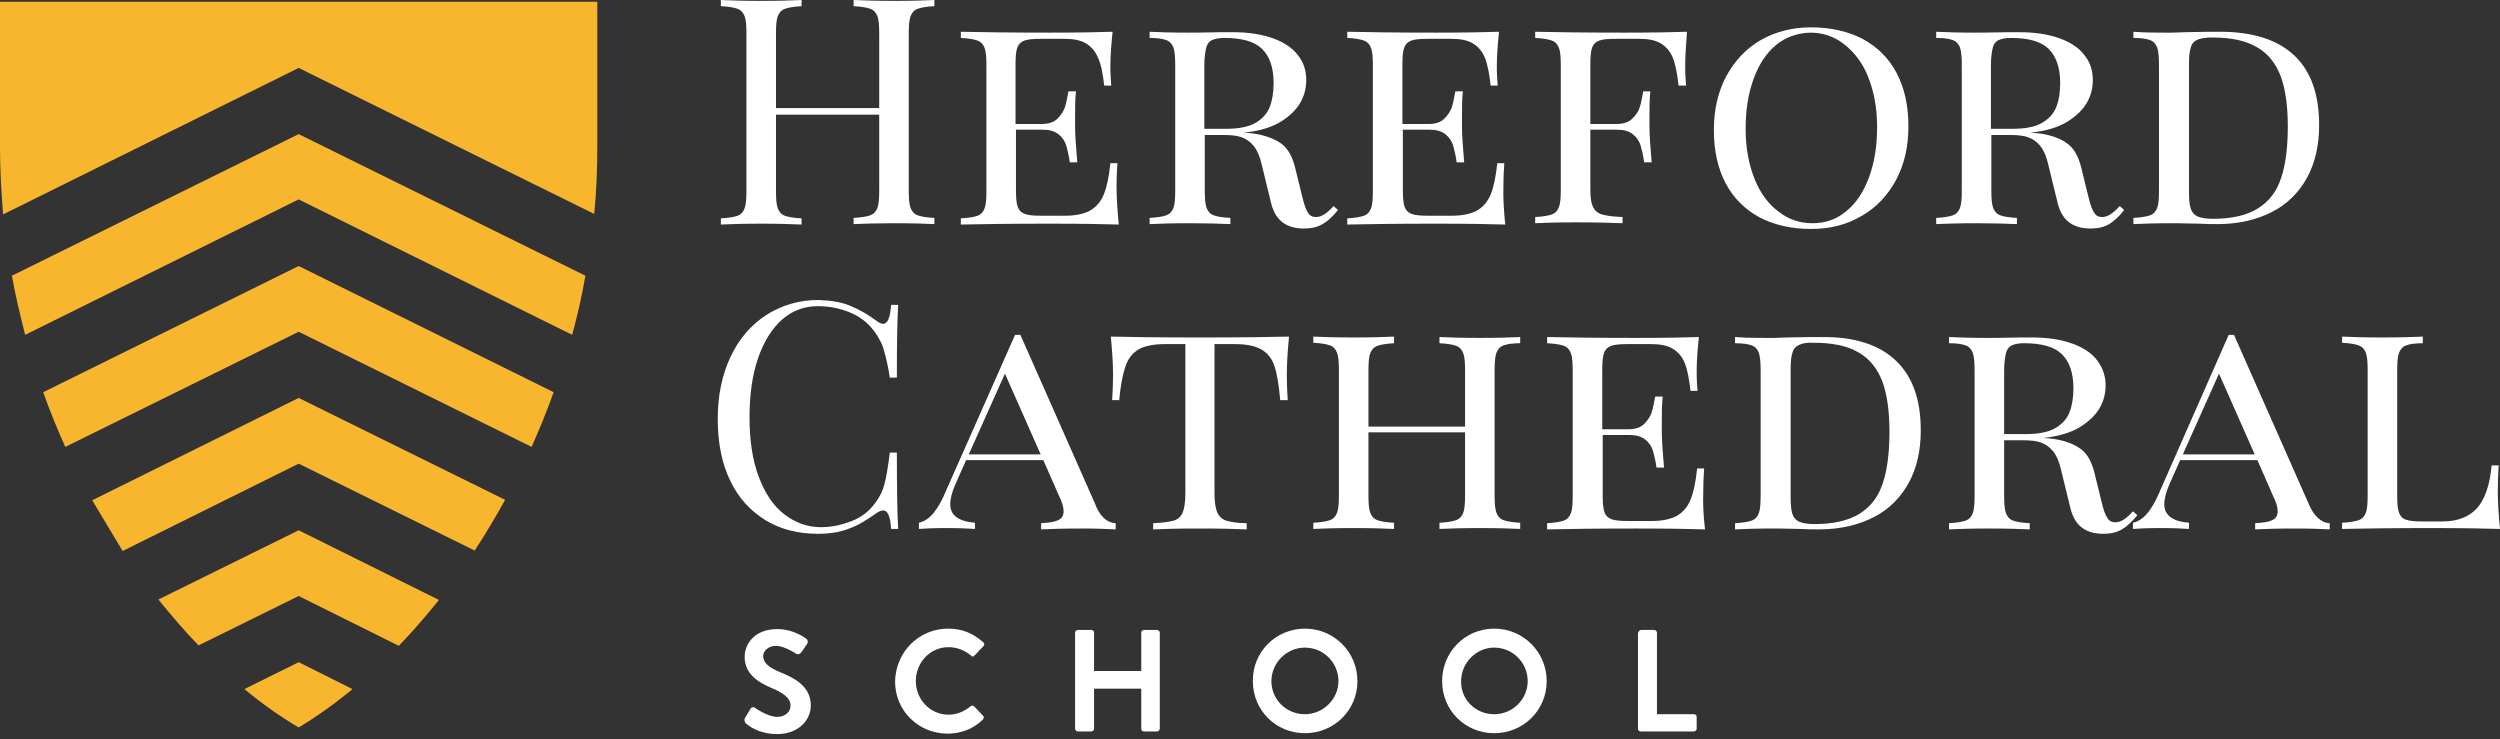 <svg version="1.1" xmlns="http://www.w3.org/2000/svg" xmlns:xlink="http://www.w3.org/1999/xlink" x="0" y="0" width="213" height="63" viewBox="0, 0, 213, 63">
            <rect x="0" y="0" width="213" height="63" fill="#333333" stroke="none"/>
            <g id="Layer_1">
              <g>
                <path d="M25.446,11.426 L25.446,11.426 L25.446,11.426 L25.446,11.426 L1.015,23.491 C1.316,25.22 1.729,26.874 2.142,28.528 L25.446,16.989 L25.446,16.989 L25.446,16.989 L48.749,28.528 C49.2,26.874 49.576,25.22 49.877,23.491 L25.446,11.426 L25.446,11.426 z" fill="#F8B52E"></path>
                <path d="M-0,0.188 C-0,0.188 -0,6.841 -0,12.516 C-0,14.471 0.113,16.388 0.263,18.267 L25.446,5.788 L25.446,5.788 L25.446,5.788 L25.446,5.788 L50.628,18.229 C50.816,16.35 50.891,14.433 50.891,12.479 C50.891,6.841 50.891,0.15 50.891,0.15 L-0,0.15 z" fill="#F8B52E"></path>
                <path d="M25.446,33.903 L25.446,33.903 L25.446,33.903 L25.446,33.903 L7.855,42.623 L10.449,46.945 L25.446,39.503 L25.446,39.503 L25.446,39.503 L40.443,46.907 C41.345,45.517 42.209,44.088 43.036,42.585 L25.446,33.903 L25.446,33.903 z" fill="#F8B52E"></path>
                <path d="M25.446,22.664 L25.446,22.664 L25.446,22.664 L25.446,22.664 L3.683,33.414 C4.247,35.03 4.886,36.571 5.563,38.075 L25.446,28.265 L25.446,28.265 L25.446,28.265 L45.291,38.075 C45.968,36.571 46.607,34.993 47.17,33.414 L25.446,22.664 L25.446,22.664 z" fill="#F8B52E"></path>
                <path d="M25.446,56.417 L25.446,56.417 C25.446,56.417 25.446,56.417 25.446,56.417 L25.446,56.417 L20.823,58.709 C22.364,59.987 23.905,61.077 25.446,61.979 L25.446,61.979 C25.446,61.979 25.446,61.979 25.446,61.979 L25.446,61.979 C26.949,61.077 28.49,59.987 30.031,58.709 L25.446,56.417 L25.446,56.417 z" fill="#F8B52E"></path>
                <path d="M25.446,45.178 L25.446,45.178 L25.446,45.178 L25.446,45.178 L13.493,51.079 C14.621,52.47 15.749,53.786 16.914,54.988 L25.446,50.779 L25.446,50.779 L25.446,50.779 L25.446,50.779 L25.446,50.779 L25.446,50.779 L25.446,50.779 L25.446,50.779 L33.978,55.026 C35.143,53.823 36.271,52.508 37.398,51.117 L25.446,45.178 L25.446,45.178 z" fill="#F8B52E"></path>
              </g>
              <g>
                <path d="M78.179,0.752 C77.878,0.864 77.69,1.09 77.578,1.391 C77.465,1.691 77.427,2.18 77.427,2.857 L77.427,16.237 C77.427,16.914 77.465,17.402 77.578,17.703 C77.69,18.004 77.878,18.229 78.179,18.342 C78.48,18.455 78.931,18.53 79.607,18.567 L79.607,19.094 C78.855,19.056 77.69,19.019 76.149,19.019 C74.721,19.019 73.556,19.056 72.729,19.094 L72.729,18.567 C73.368,18.53 73.857,18.455 74.157,18.342 C74.458,18.229 74.646,18.004 74.759,17.703 C74.871,17.402 74.909,16.914 74.909,16.237 L74.909,9.772 L66.114,9.772 L66.114,16.275 C66.114,16.951 66.151,17.44 66.264,17.741 C66.377,18.041 66.565,18.267 66.866,18.38 C67.166,18.492 67.617,18.567 68.294,18.605 L68.294,19.131 C67.467,19.094 66.339,19.056 64.873,19.056 C63.332,19.056 62.167,19.094 61.416,19.131 L61.416,18.605 C62.055,18.567 62.543,18.492 62.844,18.38 C63.145,18.267 63.332,18.041 63.445,17.741 C63.558,17.44 63.596,16.951 63.596,16.275 L63.596,2.857 C63.596,2.18 63.558,1.691 63.445,1.391 C63.332,1.09 63.145,0.864 62.844,0.752 C62.543,0.639 62.092,0.564 61.416,0.526 L61.416,0 C62.167,0.038 63.332,0.075 64.873,0.075 C66.339,0.075 67.467,0.038 68.294,0 L68.294,0.526 C67.655,0.564 67.166,0.639 66.866,0.752 C66.565,0.864 66.377,1.09 66.264,1.391 C66.151,1.691 66.114,2.18 66.114,2.857 L66.114,9.209 L74.909,9.209 L74.909,2.857 C74.909,2.18 74.871,1.691 74.759,1.391 C74.646,1.09 74.458,0.864 74.157,0.752 C73.857,0.639 73.405,0.564 72.729,0.526 L72.729,0 C73.556,0.038 74.721,0.075 76.149,0.075 C77.69,0.075 78.855,0.038 79.607,0 L79.607,0.526 C78.931,0.564 78.48,0.639 78.179,0.752" fill="#FFFFFF"></path>
                <path d="M95.318,19.131 C94.153,19.094 92.161,19.056 89.417,19.056 C86.11,19.056 83.591,19.094 81.862,19.131 L81.862,18.605 C82.501,18.567 82.99,18.492 83.291,18.38 C83.591,18.267 83.779,18.041 83.892,17.741 C84.005,17.44 84.042,16.951 84.042,16.275 L84.042,5.563 C84.042,4.886 84.005,4.398 83.892,4.097 C83.779,3.796 83.591,3.571 83.291,3.458 C82.99,3.345 82.539,3.27 81.862,3.232 L81.862,2.706 C83.591,2.744 86.11,2.781 89.417,2.781 C91.935,2.781 93.74,2.744 94.792,2.706 C94.679,3.796 94.604,4.773 94.604,5.6 C94.604,6.314 94.642,6.878 94.679,7.292 L94.078,7.292 C93.965,6.277 93.815,5.488 93.552,4.924 C93.326,4.36 92.95,3.947 92.499,3.683 C92.048,3.42 91.447,3.308 90.695,3.308 L88.703,3.308 C88.064,3.308 87.575,3.345 87.275,3.458 C86.974,3.571 86.786,3.759 86.673,4.059 C86.561,4.36 86.523,4.849 86.523,5.525 L86.523,10.562 L88.778,10.562 C89.342,10.562 89.793,10.411 90.094,10.111 C90.394,9.81 90.62,9.472 90.733,9.133 C90.845,8.795 90.921,8.344 91.033,7.78 L91.672,7.78 C91.597,8.494 91.597,9.133 91.597,9.772 L91.597,10.787 C91.597,11.501 91.672,12.516 91.785,13.832 L91.146,13.832 C91.071,13.268 90.958,12.817 90.845,12.403 C90.733,12.028 90.507,11.689 90.169,11.426 C89.831,11.163 89.38,11.05 88.816,11.05 L86.561,11.05 L86.561,16.162 C86.561,16.839 86.598,17.327 86.711,17.628 C86.824,17.929 87.012,18.116 87.312,18.229 C87.613,18.342 88.064,18.38 88.741,18.38 L90.733,18.38 C91.635,18.38 92.311,18.229 92.837,17.966 C93.364,17.665 93.777,17.214 94.04,16.575 C94.303,15.936 94.491,15.034 94.604,13.907 L95.205,13.907 C95.168,14.395 95.13,15.034 95.13,15.861 C95.13,16.876 95.205,17.929 95.318,19.131" fill="#FFFFFF"></path>
                <path d="M103.249,3.42 C103.023,3.533 102.835,3.759 102.76,4.097 C102.685,4.435 102.61,4.924 102.61,5.563 L102.61,10.975 L104.414,10.975 C105.504,10.975 106.331,10.825 106.932,10.487 C107.534,10.148 107.947,9.697 108.173,9.133 C108.398,8.57 108.511,7.893 108.511,7.066 C108.511,5.751 108.173,4.811 107.534,4.172 C106.895,3.533 105.805,3.232 104.301,3.232 C103.85,3.232 103.512,3.308 103.249,3.42 M112.683,19.094 C112.232,19.357 111.706,19.47 111.104,19.47 C109.601,19.47 108.699,18.793 108.323,17.402 L107.496,14.02 C107.346,13.343 107.12,12.817 106.819,12.441 C106.519,12.065 106.181,11.84 105.767,11.689 C105.354,11.539 104.827,11.501 104.188,11.501 L102.647,11.501 L102.647,16.237 C102.647,16.914 102.685,17.402 102.798,17.703 C102.911,18.004 103.098,18.229 103.399,18.342 C103.7,18.455 104.151,18.53 104.827,18.567 L104.827,19.094 C104.001,19.056 102.835,19.019 101.407,19.019 C99.866,19.019 98.701,19.056 97.949,19.094 L97.949,18.567 C98.588,18.53 99.077,18.455 99.377,18.342 C99.678,18.229 99.866,18.004 99.979,17.703 C100.092,17.402 100.129,16.914 100.129,16.237 L100.129,5.563 C100.129,4.886 100.092,4.398 99.979,4.059 C99.866,3.759 99.678,3.533 99.377,3.42 C99.077,3.308 98.626,3.232 97.949,3.232 L97.949,2.706 C98.701,2.744 99.791,2.781 101.257,2.781 C101.557,2.781 102.497,2.781 104.001,2.744 L105.053,2.744 C106.406,2.744 107.534,2.932 108.473,3.27 C109.413,3.608 110.127,4.097 110.578,4.698 C111.067,5.3 111.292,6.014 111.292,6.803 C111.292,7.48 111.142,8.119 110.804,8.72 C110.465,9.321 109.902,9.885 109.112,10.374 C108.323,10.862 107.271,11.163 105.955,11.313 C106.256,11.313 106.556,11.351 106.895,11.389 C107.834,11.539 108.624,11.84 109.187,12.253 C109.751,12.666 110.127,13.381 110.353,14.32 L110.954,16.763 C111.104,17.402 111.255,17.853 111.443,18.116 C111.593,18.38 111.818,18.492 112.119,18.492 C112.57,18.492 113.059,18.192 113.623,17.553 L113.998,17.891 C113.51,18.492 113.134,18.831 112.683,19.094" fill="#FFFFFF"></path>
                <path d="M128.243,19.131 C127.078,19.094 125.086,19.056 122.342,19.056 C119.035,19.056 116.517,19.094 114.788,19.131 L114.788,18.605 C115.427,18.567 115.915,18.492 116.216,18.38 C116.517,18.267 116.705,18.041 116.817,17.741 C116.93,17.44 116.968,16.951 116.968,16.275 L116.968,5.563 C116.968,4.886 116.93,4.398 116.817,4.097 C116.705,3.796 116.517,3.571 116.216,3.458 C115.915,3.345 115.464,3.27 114.788,3.232 L114.788,2.706 C116.517,2.744 119.035,2.781 122.342,2.781 C124.861,2.781 126.665,2.744 127.717,2.706 C127.605,3.796 127.529,4.773 127.529,5.6 C127.529,6.314 127.567,6.878 127.605,7.292 L127.003,7.292 C126.89,6.277 126.74,5.488 126.515,4.924 C126.289,4.36 125.913,3.947 125.462,3.683 C125.011,3.42 124.41,3.308 123.658,3.308 L121.666,3.308 C121.027,3.308 120.538,3.345 120.238,3.458 C119.937,3.571 119.749,3.759 119.636,4.059 C119.524,4.36 119.486,4.849 119.486,5.525 L119.486,10.562 L121.741,10.562 C122.305,10.562 122.756,10.411 123.057,10.111 C123.357,9.81 123.583,9.472 123.696,9.133 C123.808,8.795 123.884,8.344 123.996,7.78 L124.635,7.78 C124.56,8.494 124.56,9.133 124.56,9.772 L124.56,10.787 C124.56,11.501 124.635,12.516 124.748,13.832 L124.109,13.832 C124.034,13.268 123.921,12.817 123.808,12.403 C123.696,12.028 123.47,11.689 123.132,11.426 C122.794,11.163 122.342,11.05 121.779,11.05 L119.524,11.05 L119.524,16.162 C119.524,16.839 119.561,17.327 119.674,17.628 C119.787,17.929 119.975,18.116 120.275,18.229 C120.576,18.342 121.027,18.38 121.704,18.38 L123.696,18.38 C124.598,18.38 125.274,18.229 125.8,17.966 C126.327,17.665 126.74,17.214 127.003,16.575 C127.266,15.936 127.454,15.034 127.567,13.907 L128.168,13.907 C128.131,14.395 128.093,15.034 128.093,15.861 C128.056,16.876 128.131,17.929 128.243,19.131" fill="#FFFFFF"></path>
                <path d="M143.579,5.6 C143.579,6.314 143.616,6.878 143.654,7.292 L143.015,7.292 C142.902,6.277 142.752,5.488 142.526,4.924 C142.301,4.36 141.925,3.947 141.474,3.683 C141.023,3.42 140.421,3.308 139.67,3.308 L137.678,3.308 C137.039,3.308 136.55,3.345 136.249,3.458 C135.949,3.571 135.761,3.759 135.648,4.059 C135.535,4.36 135.498,4.849 135.498,5.525 L135.498,10.562 L137.753,10.562 C138.317,10.562 138.768,10.411 139.068,10.111 C139.369,9.81 139.594,9.509 139.707,9.133 C139.82,8.795 139.895,8.344 140.008,7.78 L140.609,7.78 C140.534,8.494 140.534,9.133 140.534,9.772 L140.534,10.787 C140.534,11.501 140.609,12.516 140.722,13.832 L140.083,13.832 C140.008,13.268 139.895,12.817 139.782,12.403 C139.67,12.028 139.444,11.689 139.106,11.426 C138.768,11.163 138.317,11.05 137.753,11.05 L135.498,11.05 L135.498,16.162 C135.498,16.839 135.573,17.327 135.723,17.628 C135.873,17.929 136.099,18.154 136.475,18.267 C136.851,18.38 137.414,18.455 138.241,18.492 L138.241,19.019 C137.302,18.981 135.986,18.943 134.257,18.943 C132.716,18.943 131.551,18.981 130.799,19.019 L130.799,18.492 C131.438,18.455 131.927,18.38 132.228,18.267 C132.528,18.154 132.716,17.929 132.829,17.628 C132.942,17.327 132.979,16.839 132.979,16.162 L132.979,5.563 C132.979,4.886 132.942,4.398 132.829,4.097 C132.716,3.796 132.528,3.571 132.228,3.458 C131.927,3.345 131.476,3.27 130.799,3.232 L130.799,2.706 C132.528,2.744 135.047,2.781 138.354,2.781 C140.872,2.781 142.677,2.744 143.729,2.706 C143.654,3.796 143.579,4.773 143.579,5.6" fill="#FFFFFF"></path>
                <path d="M151.321,3.834 C150.494,4.51 149.855,5.488 149.404,6.728 C148.953,7.968 148.728,9.359 148.728,10.975 C148.728,12.591 148.991,13.982 149.48,15.222 C149.968,16.463 150.682,17.402 151.547,18.041 C152.411,18.718 153.389,19.019 154.441,19.019 C155.531,19.019 156.508,18.68 157.335,17.966 C158.162,17.29 158.801,16.312 159.252,15.072 C159.703,13.832 159.929,12.441 159.929,10.825 C159.929,9.209 159.665,7.818 159.177,6.578 C158.688,5.337 157.974,4.435 157.11,3.759 C156.245,3.082 155.268,2.781 154.215,2.781 C153.125,2.819 152.148,3.157 151.321,3.834 M158.688,3.308 C159.929,3.984 160.906,4.924 161.582,6.202 C162.259,7.48 162.597,8.983 162.597,10.75 C162.597,12.479 162.259,13.982 161.545,15.335 C160.831,16.651 159.853,17.703 158.575,18.417 C157.298,19.169 155.869,19.507 154.291,19.507 C152.637,19.507 151.171,19.169 149.931,18.53 C148.69,17.853 147.713,16.914 147.037,15.636 C146.36,14.358 146.022,12.854 146.022,11.088 C146.022,9.359 146.36,7.855 147.074,6.502 C147.788,5.187 148.765,4.134 150.006,3.42 C151.246,2.706 152.712,2.33 154.291,2.33 C155.982,2.33 157.448,2.669 158.688,3.308" fill="#FFFFFF"></path>
                <path d="M170.265,3.42 C170.039,3.533 169.851,3.759 169.776,4.097 C169.701,4.435 169.626,4.924 169.626,5.563 L169.626,10.975 L171.43,10.975 C172.52,10.975 173.347,10.825 173.948,10.487 C174.549,10.148 174.963,9.697 175.188,9.133 C175.414,8.57 175.527,7.893 175.527,7.066 C175.527,5.751 175.188,4.811 174.549,4.172 C173.911,3.533 172.821,3.232 171.317,3.232 C170.866,3.232 170.528,3.308 170.265,3.42 M179.699,19.094 C179.248,19.357 178.722,19.47 178.12,19.47 C176.617,19.47 175.715,18.793 175.339,17.402 L174.512,14.02 C174.362,13.343 174.136,12.817 173.835,12.441 C173.535,12.065 173.196,11.84 172.783,11.689 C172.369,11.539 171.843,11.501 171.204,11.501 L169.663,11.501 L169.663,16.237 C169.663,16.914 169.701,17.402 169.814,17.703 C169.926,18.004 170.114,18.229 170.415,18.342 C170.716,18.455 171.167,18.53 171.843,18.567 L171.843,19.094 C171.016,19.056 169.851,19.019 168.423,19.019 C166.882,19.019 165.717,19.056 164.965,19.094 L164.965,18.567 C165.604,18.53 166.093,18.455 166.393,18.342 C166.694,18.229 166.882,18.004 166.995,17.703 C167.107,17.402 167.145,16.914 167.145,16.237 L167.145,5.563 C167.145,4.886 167.107,4.398 166.995,4.059 C166.882,3.759 166.694,3.533 166.393,3.42 C166.093,3.308 165.642,3.232 164.965,3.232 L164.965,2.706 C165.717,2.744 166.807,2.781 168.273,2.781 C168.573,2.781 169.513,2.781 171.016,2.744 L172.069,2.744 C173.422,2.744 174.549,2.932 175.489,3.27 C176.429,3.608 177.143,4.097 177.594,4.698 C178.083,5.3 178.308,6.014 178.308,6.803 C178.308,7.48 178.158,8.119 177.819,8.72 C177.481,9.321 176.917,9.885 176.128,10.374 C175.339,10.862 174.286,11.163 172.971,11.313 C173.272,11.313 173.572,11.351 173.911,11.389 C174.85,11.539 175.639,11.84 176.166,12.253 C176.729,12.666 177.105,13.381 177.331,14.32 L177.932,16.763 C178.083,17.402 178.233,17.853 178.421,18.116 C178.571,18.38 178.797,18.492 179.097,18.492 C179.548,18.492 180.037,18.192 180.601,17.553 L180.977,17.891 C180.526,18.492 180.112,18.831 179.699,19.094" fill="#FFFFFF"></path>
                <path d="M187.216,3.383 C186.953,3.496 186.727,3.721 186.652,4.059 C186.539,4.398 186.502,4.849 186.502,5.525 L186.502,16.312 C186.502,16.951 186.539,17.44 186.652,17.778 C186.765,18.116 186.953,18.304 187.254,18.455 C187.554,18.567 187.968,18.643 188.531,18.643 C190.148,18.643 191.463,18.342 192.403,17.741 C193.342,17.139 193.981,16.312 194.357,15.147 C194.733,14.02 194.921,12.554 194.921,10.787 C194.921,9.058 194.733,7.63 194.32,6.502 C193.906,5.412 193.23,4.548 192.29,4.022 C191.35,3.458 190.073,3.195 188.494,3.195 C187.93,3.195 187.479,3.27 187.216,3.383 M195.485,4.736 C196.913,6.089 197.59,8.081 197.59,10.674 C197.59,12.366 197.251,13.869 196.575,15.11 C195.898,16.35 194.921,17.365 193.606,18.041 C192.29,18.718 190.749,19.094 188.907,19.094 C188.494,19.094 187.968,19.094 187.329,19.056 C185.825,19.019 185.111,19.019 185.111,19.019 C183.645,19.019 182.518,19.056 181.766,19.094 L181.766,18.567 C182.405,18.53 182.894,18.455 183.194,18.342 C183.495,18.229 183.683,18.004 183.796,17.703 C183.908,17.402 183.946,16.914 183.946,16.237 L183.946,5.563 C183.946,4.886 183.908,4.398 183.796,4.059 C183.683,3.759 183.495,3.533 183.194,3.42 C182.894,3.308 182.443,3.232 181.766,3.232 L181.766,2.706 C182.743,2.781 183.608,2.781 184.397,2.781 L185.074,2.781 L186.164,2.744 C187.554,2.706 188.569,2.706 189.133,2.706 C191.952,2.706 194.057,3.383 195.485,4.736" fill="#FFFFFF"></path>
                <path d="M72.503,26.085 C73.255,26.385 74.007,26.836 74.721,27.363 C74.909,27.513 75.097,27.588 75.247,27.588 C75.623,27.588 75.849,27.062 75.924,25.972 L76.525,25.972 C76.45,27.137 76.412,29.204 76.412,32.174 L75.811,32.174 C75.698,31.384 75.548,30.745 75.435,30.294 C75.322,29.843 75.21,29.467 75.059,29.167 C74.909,28.866 74.721,28.528 74.458,28.19 C73.932,27.475 73.218,26.949 72.391,26.611 C71.564,26.273 70.662,26.085 69.684,26.085 C68.519,26.085 67.504,26.461 66.602,27.25 C65.738,28.039 65.061,29.129 64.573,30.557 C64.084,31.986 63.859,33.677 63.859,35.594 C63.859,37.548 64.122,39.24 64.648,40.63 C65.174,42.021 65.888,43.111 66.828,43.825 C67.768,44.539 68.782,44.915 69.948,44.915 C70.85,44.915 71.714,44.727 72.579,44.389 C73.443,44.051 74.082,43.525 74.571,42.848 C74.947,42.359 75.21,41.833 75.36,41.232 C75.51,40.668 75.661,39.766 75.811,38.563 L76.412,38.563 C76.412,41.683 76.45,43.825 76.525,45.066 L75.924,45.066 C75.886,44.502 75.811,44.088 75.698,43.863 C75.585,43.6 75.435,43.487 75.247,43.487 C75.097,43.487 74.909,43.562 74.683,43.713 C74.157,44.088 73.669,44.389 73.218,44.652 C72.767,44.878 72.24,45.103 71.677,45.254 C71.113,45.404 70.436,45.479 69.722,45.479 C67.993,45.479 66.49,45.103 65.212,44.314 C63.934,43.525 62.919,42.435 62.205,40.931 C61.491,39.465 61.152,37.699 61.152,35.669 C61.152,33.677 61.528,31.911 62.242,30.407 C62.957,28.866 63.971,27.701 65.287,26.836 C66.602,26.01 68.068,25.559 69.722,25.559 C70.812,25.596 71.752,25.746 72.503,26.085" fill="#FFFFFF"></path>
                <path d="M85.621,31.835 L82.539,38.714 L88.665,38.714 L85.621,31.835 z M95.055,44.577 L95.055,45.103 C94.303,45.066 93.364,45.028 92.161,45.028 C90.62,45.028 89.455,45.066 88.703,45.103 L88.703,44.577 C89.38,44.539 89.868,44.464 90.169,44.314 C90.47,44.164 90.62,43.938 90.62,43.562 C90.62,43.224 90.507,42.81 90.244,42.284 L88.891,39.202 L82.313,39.202 L81.411,41.232 C81.111,41.908 80.96,42.51 80.96,42.961 C80.96,43.9 81.674,44.427 83.065,44.539 L83.065,45.066 C82.539,45.028 81.712,44.99 80.622,44.99 C79.532,44.99 78.743,45.028 78.292,45.066 L78.292,44.539 C78.78,44.427 79.194,44.126 79.532,43.713 C79.87,43.299 80.209,42.735 80.509,42.021 L86.485,28.528 L86.936,28.528 L93.251,42.81 C93.664,43.938 94.266,44.539 95.055,44.577" fill="#FFFFFF"></path>
                <path d="M109.638,31.873 C109.638,32.813 109.676,33.527 109.714,34.091 L109.075,34.091 C108.962,32.85 108.812,31.873 108.586,31.196 C108.361,30.52 107.985,30.069 107.458,29.768 C106.932,29.467 106.181,29.317 105.203,29.317 L103.474,29.317 L103.474,41.984 C103.474,42.735 103.549,43.262 103.7,43.637 C103.85,43.976 104.113,44.239 104.452,44.352 C104.827,44.464 105.391,44.577 106.218,44.577 L106.218,45.103 C105.278,45.066 103.963,45.028 102.234,45.028 C100.43,45.028 99.114,45.066 98.25,45.103 L98.25,44.577 C99.039,44.539 99.641,44.464 100.016,44.352 C100.392,44.239 100.655,43.976 100.768,43.637 C100.918,43.299 100.994,42.735 100.994,41.984 L100.994,29.317 L99.265,29.317 C98.287,29.317 97.536,29.467 97.01,29.768 C96.483,30.069 96.107,30.557 95.882,31.234 C95.656,31.911 95.468,32.85 95.356,34.091 L94.754,34.091 C94.792,33.527 94.83,32.775 94.83,31.873 C94.83,30.933 94.754,29.881 94.642,28.678 C96.145,28.716 98.663,28.753 102.234,28.753 C105.805,28.753 108.323,28.716 109.826,28.678 C109.714,29.843 109.638,30.896 109.638,31.873" fill="#FFFFFF"></path>
                <path d="M128.093,29.43 C127.792,29.543 127.605,29.768 127.492,30.069 C127.379,30.37 127.341,30.858 127.341,31.535 L127.341,42.209 C127.341,42.886 127.379,43.374 127.492,43.675 C127.605,43.976 127.792,44.201 128.093,44.314 C128.394,44.427 128.845,44.502 129.521,44.539 L129.521,45.066 C128.77,45.028 127.605,44.99 126.064,44.99 C124.635,44.99 123.47,45.028 122.643,45.066 L122.643,44.539 C123.282,44.502 123.771,44.427 124.071,44.314 C124.372,44.201 124.56,43.976 124.673,43.675 C124.786,43.374 124.823,42.886 124.823,42.209 L124.823,36.834 L116.592,36.834 L116.592,42.209 C116.592,42.886 116.629,43.374 116.742,43.675 C116.855,43.976 117.043,44.201 117.344,44.314 C117.644,44.427 118.095,44.502 118.772,44.539 L118.772,45.066 C117.945,45.028 116.817,44.99 115.351,44.99 C113.81,44.99 112.645,45.028 111.894,45.066 L111.894,44.539 C112.533,44.502 113.021,44.427 113.322,44.314 C113.623,44.201 113.81,43.976 113.923,43.675 C114.036,43.374 114.074,42.886 114.074,42.209 L114.074,31.535 C114.074,30.858 114.036,30.37 113.923,30.069 C113.81,29.768 113.623,29.543 113.322,29.43 C113.021,29.317 112.57,29.242 111.894,29.204 L111.894,28.678 C112.645,28.716 113.81,28.753 115.351,28.753 C116.817,28.753 117.945,28.716 118.772,28.678 L118.772,29.242 C118.133,29.28 117.644,29.355 117.344,29.467 C117.043,29.58 116.855,29.806 116.742,30.106 C116.629,30.407 116.592,30.896 116.592,31.572 L116.592,36.346 L124.823,36.346 L124.823,31.572 C124.823,30.896 124.786,30.407 124.673,30.106 C124.56,29.806 124.372,29.58 124.071,29.467 C123.771,29.355 123.32,29.28 122.643,29.242 L122.643,28.716 C123.47,28.753 124.635,28.791 126.064,28.791 C127.605,28.791 128.77,28.753 129.521,28.716 L129.521,29.242 C128.882,29.242 128.394,29.317 128.093,29.43" fill="#FFFFFF"></path>
                <path d="M145.27,45.103 C144.105,45.066 142.113,45.028 139.369,45.028 C136.061,45.028 133.543,45.066 131.814,45.103 L131.814,44.577 C132.453,44.539 132.942,44.464 133.242,44.352 C133.543,44.239 133.731,44.013 133.844,43.713 C133.957,43.412 133.994,42.923 133.994,42.247 L133.994,31.572 C133.994,30.896 133.957,30.407 133.844,30.106 C133.731,29.806 133.543,29.58 133.242,29.467 C132.942,29.355 132.491,29.28 131.814,29.242 L131.814,28.716 C133.543,28.753 136.061,28.791 139.369,28.791 C141.887,28.791 143.691,28.753 144.744,28.716 C144.631,29.806 144.556,30.783 144.556,31.61 C144.556,32.324 144.593,32.888 144.631,33.301 L144.03,33.301 C143.917,32.286 143.767,31.497 143.541,30.933 C143.316,30.37 142.94,29.956 142.489,29.693 C142.038,29.43 141.436,29.317 140.684,29.317 L138.692,29.317 C138.053,29.317 137.565,29.355 137.264,29.467 C136.963,29.58 136.776,29.768 136.663,30.069 C136.55,30.37 136.512,30.858 136.512,31.535 L136.512,36.571 L138.768,36.571 C139.331,36.571 139.782,36.421 140.083,36.12 C140.384,35.819 140.609,35.481 140.722,35.143 C140.835,34.805 140.91,34.354 141.023,33.79 L141.662,33.79 C141.587,34.504 141.587,35.143 141.587,35.782 L141.587,36.797 C141.587,37.511 141.662,38.526 141.774,39.841 L141.136,39.841 C141.06,39.277 140.948,38.826 140.835,38.413 C140.722,38.037 140.497,37.699 140.158,37.436 C139.82,37.173 139.369,37.06 138.805,37.06 L136.55,37.06 L136.55,42.172 C136.55,42.848 136.588,43.337 136.7,43.637 C136.813,43.938 137.001,44.126 137.302,44.239 C137.602,44.352 138.053,44.389 138.73,44.389 L140.722,44.389 C141.624,44.389 142.301,44.239 142.827,43.976 C143.353,43.675 143.767,43.224 144.03,42.585 C144.293,41.946 144.481,41.044 144.593,39.916 L145.195,39.916 C145.157,40.405 145.12,41.044 145.12,41.871 C145.082,42.848 145.12,43.938 145.27,45.103" fill="#FFFFFF"></path>
                <path d="M153.276,29.392 C153.013,29.505 152.787,29.731 152.712,30.069 C152.599,30.407 152.562,30.858 152.562,31.535 L152.562,42.322 C152.562,42.961 152.599,43.449 152.712,43.788 C152.825,44.126 153.013,44.314 153.313,44.464 C153.614,44.577 154.028,44.652 154.591,44.652 C156.208,44.652 157.523,44.352 158.463,43.75 C159.402,43.149 160.041,42.322 160.417,41.157 C160.793,40.029 160.981,38.563 160.981,36.797 C160.981,35.068 160.793,33.639 160.38,32.512 C159.966,31.422 159.29,30.557 158.35,30.031 C157.41,29.467 156.132,29.204 154.554,29.204 C153.99,29.167 153.576,29.242 153.276,29.392 M161.545,30.745 C162.973,32.098 163.65,34.091 163.65,36.684 C163.65,38.375 163.311,39.879 162.635,41.119 C161.958,42.359 160.981,43.374 159.665,44.051 C158.35,44.727 156.809,45.103 154.967,45.103 C154.554,45.103 154.028,45.103 153.389,45.066 C151.885,45.028 151.171,45.028 151.171,45.028 C149.705,45.028 148.578,45.066 147.826,45.103 L147.826,44.577 C148.465,44.539 148.953,44.464 149.254,44.352 C149.555,44.239 149.743,44.013 149.855,43.713 C149.968,43.412 150.006,42.923 150.006,42.247 L150.006,31.572 C150.006,30.896 149.968,30.407 149.855,30.069 C149.743,29.768 149.555,29.543 149.254,29.43 C148.953,29.317 148.502,29.242 147.826,29.242 L147.826,28.716 C148.803,28.791 149.668,28.791 150.457,28.791 L151.133,28.791 L152.223,28.753 C153.614,28.716 154.629,28.716 155.193,28.716 C158.012,28.678 160.154,29.392 161.545,30.745" fill="#FFFFFF"></path>
                <path d="M171.392,29.43 C171.167,29.543 170.979,29.768 170.904,30.106 C170.828,30.445 170.753,30.933 170.753,31.572 L170.753,36.985 L172.557,36.985 C173.647,36.985 174.474,36.834 175.076,36.496 C175.677,36.158 176.091,35.707 176.316,35.143 C176.542,34.579 176.654,33.903 176.654,33.076 C176.654,31.76 176.316,30.821 175.677,30.182 C175.038,29.543 173.948,29.242 172.445,29.242 C171.994,29.242 171.618,29.317 171.392,29.43 M180.789,45.103 C180.338,45.366 179.812,45.479 179.21,45.479 C177.707,45.479 176.805,44.803 176.429,43.412 L175.602,40.029 C175.452,39.353 175.226,38.826 174.925,38.451 C174.625,38.075 174.286,37.849 173.873,37.699 C173.459,37.548 172.933,37.511 172.294,37.511 L170.753,37.511 L170.753,42.247 C170.753,42.923 170.791,43.412 170.904,43.713 C171.016,44.013 171.204,44.239 171.505,44.352 C171.806,44.464 172.257,44.539 172.933,44.577 L172.933,45.103 C172.106,45.066 170.941,45.028 169.513,45.028 C167.972,45.028 166.807,45.066 166.055,45.103 L166.055,44.577 C166.694,44.539 167.183,44.464 167.483,44.352 C167.784,44.239 167.972,44.013 168.085,43.713 C168.197,43.412 168.235,42.923 168.235,42.247 L168.235,31.572 C168.235,30.896 168.197,30.407 168.085,30.069 C167.972,29.768 167.784,29.543 167.483,29.43 C167.183,29.317 166.732,29.242 166.055,29.242 L166.055,28.716 C166.807,28.753 167.897,28.791 169.363,28.791 C169.663,28.791 170.603,28.791 172.106,28.753 L173.159,28.753 C174.512,28.753 175.639,28.941 176.579,29.28 C177.519,29.618 178.233,30.106 178.684,30.708 C179.135,31.309 179.398,32.023 179.398,32.813 C179.398,33.489 179.248,34.128 178.909,34.729 C178.571,35.331 178.007,35.895 177.218,36.383 C176.429,36.872 175.376,37.173 174.061,37.323 C174.362,37.323 174.662,37.361 175.001,37.398 C175.978,37.548 176.729,37.849 177.293,38.263 C177.857,38.676 178.233,39.39 178.458,40.33 L179.06,42.773 C179.21,43.412 179.36,43.863 179.548,44.126 C179.699,44.389 179.924,44.502 180.225,44.502 C180.676,44.502 181.165,44.201 181.728,43.562 L182.104,43.9 C181.616,44.464 181.24,44.84 180.789,45.103" fill="#FFFFFF"></path>
                <path d="M189.058,31.835 L185.976,38.714 L192.102,38.714 L189.058,31.835 z M198.492,44.577 L198.492,45.103 C197.74,45.066 196.8,45.028 195.598,45.028 C194.057,45.028 192.891,45.066 192.14,45.103 L192.14,44.577 C192.816,44.539 193.305,44.464 193.606,44.314 C193.906,44.164 194.057,43.938 194.057,43.562 C194.057,43.224 193.944,42.81 193.681,42.284 L192.328,39.202 L185.75,39.202 L184.848,41.232 C184.547,41.908 184.397,42.51 184.397,42.961 C184.397,43.9 185.111,44.427 186.502,44.539 L186.502,45.066 C185.976,45.028 185.149,44.99 184.059,44.99 C182.969,44.99 182.179,45.028 181.728,45.066 L181.728,44.539 C182.217,44.427 182.63,44.126 182.969,43.713 C183.307,43.299 183.645,42.735 183.946,42.021 L189.885,28.528 L190.336,28.528 L196.65,42.81 C197.101,43.938 197.74,44.539 198.492,44.577" fill="#FFFFFF"></path>
                <path d="M204.994,29.43 C204.693,29.543 204.506,29.768 204.393,30.069 C204.28,30.37 204.242,30.858 204.242,31.535 L204.242,42.209 C204.242,42.886 204.28,43.374 204.393,43.675 C204.506,43.976 204.693,44.201 204.994,44.276 C205.295,44.389 205.746,44.427 206.422,44.427 L208.114,44.427 C209.354,44.427 210.331,44.051 211.008,43.337 C211.684,42.585 212.136,41.382 212.286,39.653 L212.887,39.653 C212.85,40.217 212.812,40.969 212.812,41.871 C212.812,42.81 212.887,43.9 213,45.066 C211.835,45.028 209.843,44.99 207.099,44.99 C203.791,44.99 201.273,45.028 199.544,45.066 L199.544,44.539 C200.183,44.502 200.672,44.427 200.972,44.314 C201.273,44.201 201.461,43.976 201.574,43.675 C201.687,43.374 201.724,42.886 201.724,42.209 L201.724,31.535 C201.724,30.858 201.687,30.37 201.574,30.069 C201.461,29.768 201.273,29.543 200.972,29.43 C200.672,29.317 200.221,29.242 199.544,29.204 L199.544,28.678 C200.296,28.716 201.461,28.753 203.002,28.753 C204.468,28.753 205.596,28.716 206.422,28.678 L206.422,29.242 C205.746,29.242 205.295,29.317 204.994,29.43" fill="#FFFFFF"></path>
                <path d="M63.483,61.152 L63.934,60.401 C64.047,60.213 64.235,60.213 64.347,60.326 C64.422,60.363 65.4,61.077 66.227,61.077 C66.866,61.077 67.354,60.664 67.354,60.138 C67.354,59.499 66.828,59.085 65.776,58.634 C64.61,58.146 63.445,57.431 63.445,55.966 C63.445,54.876 64.272,53.598 66.227,53.598 C67.504,53.598 68.444,54.237 68.707,54.425 C68.82,54.5 68.858,54.725 68.782,54.838 L68.294,55.552 C68.181,55.702 67.993,55.815 67.843,55.702 C67.73,55.627 66.79,55.026 66.114,55.026 C65.4,55.026 65.024,55.515 65.024,55.89 C65.024,56.454 65.475,56.868 66.49,57.281 C67.692,57.77 69.083,58.484 69.083,60.1 C69.083,61.378 67.993,62.543 66.227,62.543 C64.648,62.543 63.746,61.829 63.483,61.566 C63.445,61.416 63.37,61.34 63.483,61.152" fill="#FFFFFF"></path>
                <path d="M80.772,53.56 C82.013,53.56 82.915,53.974 83.779,54.725 C83.892,54.838 83.892,54.988 83.779,55.064 L83.028,55.853 C82.952,55.966 82.802,55.966 82.727,55.853 C82.201,55.402 81.524,55.139 80.81,55.139 C79.231,55.139 78.029,56.454 78.029,58.033 C78.029,59.574 79.231,60.889 80.81,60.889 C81.562,60.889 82.201,60.589 82.689,60.175 C82.802,60.1 82.915,60.1 82.99,60.175 L83.742,60.965 C83.854,61.04 83.817,61.228 83.742,61.303 C82.915,62.13 81.825,62.506 80.735,62.506 C78.254,62.506 76.262,60.551 76.262,58.07 C76.3,55.552 78.292,53.56 80.772,53.56" fill="#FFFFFF"></path>
                <path d="M91.597,53.898 C91.597,53.786 91.71,53.673 91.823,53.673 L92.988,53.673 C93.138,53.673 93.213,53.786 93.213,53.898 L93.213,57.168 L97.235,57.168 L97.235,53.898 C97.235,53.786 97.348,53.673 97.461,53.673 L98.588,53.673 C98.701,53.673 98.814,53.786 98.814,53.898 L98.814,62.092 C98.814,62.205 98.701,62.318 98.588,62.318 L97.461,62.318 C97.31,62.318 97.235,62.205 97.235,62.092 L97.235,58.672 L93.213,58.672 L93.213,62.092 C93.213,62.205 93.101,62.318 92.988,62.318 L91.823,62.318 C91.71,62.318 91.597,62.205 91.597,62.092 L91.597,53.898 z" fill="#FFFFFF"></path>
                <path d="M111.179,60.852 C112.72,60.852 114.036,59.574 114.036,58.033 C114.036,56.454 112.758,55.176 111.179,55.176 C109.601,55.176 108.323,56.492 108.323,58.033 C108.323,59.611 109.601,60.852 111.179,60.852 M111.179,53.56 C113.66,53.56 115.652,55.552 115.652,58.033 C115.652,60.514 113.66,62.468 111.179,62.468 C108.699,62.468 106.744,60.514 106.744,58.033 C106.707,55.552 108.699,53.56 111.179,53.56" fill="#FFFFFF"></path>
                <path d="M127.304,60.852 C128.882,60.852 130.16,59.574 130.16,58.033 C130.16,56.454 128.882,55.176 127.304,55.176 C125.763,55.176 124.485,56.492 124.485,58.033 C124.447,59.611 125.725,60.852 127.304,60.852 M127.304,53.56 C129.785,53.56 131.777,55.552 131.777,58.033 C131.777,60.514 129.785,62.468 127.304,62.468 C124.823,62.468 122.869,60.514 122.869,58.033 C122.869,55.552 124.823,53.56 127.304,53.56" fill="#FFFFFF"></path>
                <path d="M139.594,53.898 C139.594,53.786 139.707,53.673 139.82,53.673 L140.948,53.673 C141.06,53.673 141.173,53.786 141.173,53.898 L141.173,60.852 L144.33,60.852 C144.481,60.852 144.556,60.965 144.556,61.077 L144.556,62.092 C144.556,62.205 144.443,62.318 144.33,62.318 L139.782,62.318 C139.632,62.318 139.557,62.205 139.557,62.092 L139.557,53.898 z" fill="#FFFFFF"></path>
              </g>
            </g>
          </svg>